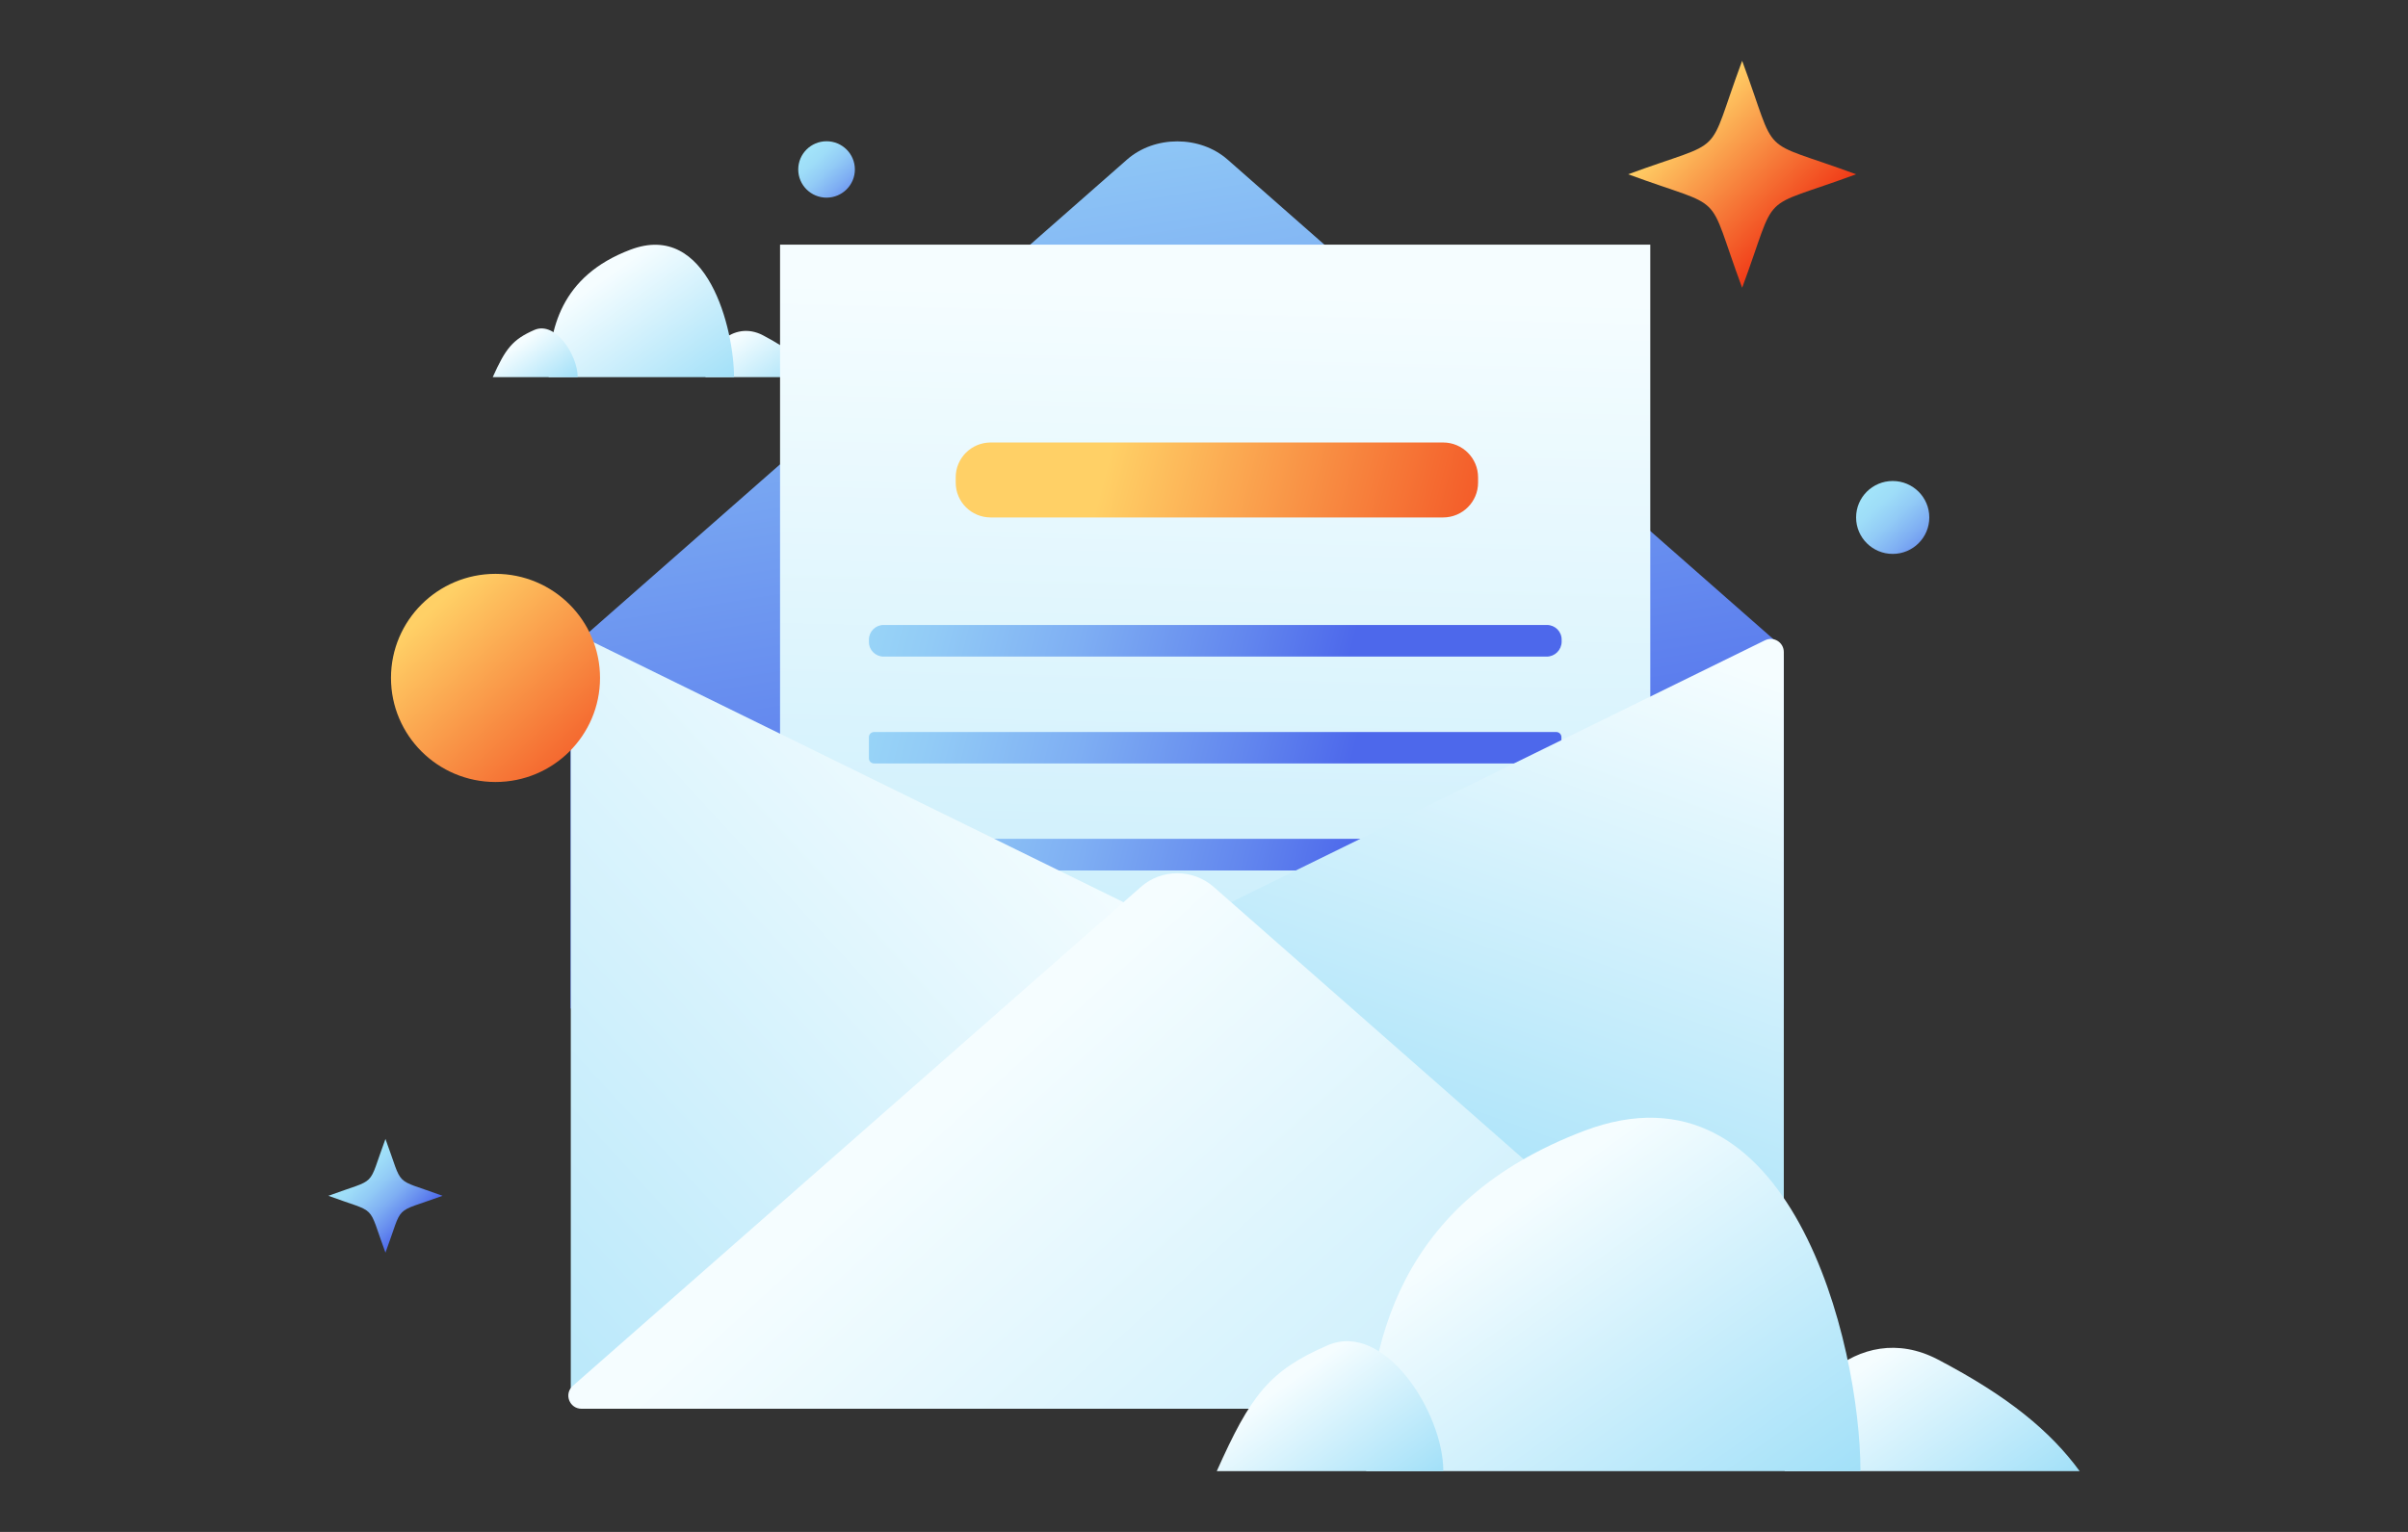 <svg width="990" height="630" viewBox="0 0 990 630" fill="none" xmlns="http://www.w3.org/2000/svg">
<rect x="0" y="0" width="990" height="630" fill="#333333" stroke="none"/>
<path d="M313.604 137.851C301.394 131.534 290.036 143.319 290.036 155.104H335.468C331.114 148.976 324.583 143.602 313.604 137.851Z" fill="url(#paint0_linear_0_1)"/>
<path d="M259.18 102.685C230.501 113.527 225.58 135.494 225.58 155.104H301.773C301.773 135.494 290.983 90.618 259.18 102.685Z" fill="url(#paint1_linear_0_1)"/>
<path d="M219.711 135.683C210.625 139.642 207.786 143.508 202.58 155.104H237.506C237.506 146.148 228.419 131.912 219.711 135.683Z" fill="url(#paint2_linear_0_1)"/>
<path d="M504.702 65.634C493.344 55.64 474.698 55.64 463.34 65.634L238.642 263.053C236.086 265.315 234.572 268.521 234.572 272.009V414.746H733.375V272.009C733.375 268.615 731.861 265.315 729.305 263.053L504.702 65.634Z" fill="url(#paint3_linear_0_1)"/>
<path d="M678.478 100.611H320.702V552.393H678.478V100.611Z" fill="url(#paint4_linear_0_1)"/>
<path d="M593.294 212.802H407.307C399.356 212.802 392.92 206.391 392.92 198.472V196.304C392.92 188.384 399.356 181.973 407.307 181.973H593.294C601.244 181.973 607.68 188.384 607.68 196.304V198.472C607.68 206.391 601.244 212.802 593.294 212.802Z" fill="url(#paint5_linear_0_1)"/>
<path d="M635.886 270.029H363.295C359.983 270.029 357.238 267.39 357.238 263.996V263.053C357.238 259.753 359.888 257.019 363.295 257.019H635.981C639.294 257.019 642.039 259.659 642.039 263.053V263.996C641.944 267.295 639.294 270.029 635.886 270.029Z" fill="url(#paint6_linear_0_1)"/>
<path d="M639.862 313.963H359.32C358.184 313.963 357.238 313.02 357.238 311.889V303.121C357.238 301.99 358.184 301.047 359.32 301.047H639.862C640.997 301.047 641.944 301.99 641.944 303.121V311.889C641.944 313.114 640.997 313.963 639.862 313.963Z" fill="url(#paint7_linear_0_1)"/>
<path d="M635.886 357.991H363.295C359.983 357.991 357.238 355.351 357.238 351.957V351.014C357.238 347.715 359.888 344.98 363.295 344.98H635.981C639.294 344.98 642.039 347.62 642.039 351.014V351.957C641.944 355.351 639.294 357.991 635.886 357.991Z" fill="url(#paint8_linear_0_1)"/>
<path d="M716.244 118.336C700.91 77.042 710.849 86.941 669.392 71.668C710.849 56.395 700.91 66.294 716.244 25C731.577 66.294 721.639 56.395 763.095 71.668C721.733 86.941 731.577 77.042 716.244 118.336Z" fill="url(#paint9_linear_0_1)"/>
<path d="M158.473 515.153C150.806 494.506 155.728 499.408 135 491.772C155.728 484.135 150.806 489.038 158.473 468.391C166.14 489.038 161.218 484.135 181.946 491.772C161.123 499.408 166.14 494.506 158.473 515.153Z" fill="url(#paint10_linear_0_1)"/>
<path d="M543.697 411.164L242.427 263.336C238.831 261.544 234.666 264.184 234.666 268.144V570.683C234.666 574.643 238.831 577.282 242.427 575.491L543.697 427.568C550.512 424.269 550.512 414.558 543.697 411.164Z" fill="url(#paint11_linear_0_1)"/>
<path d="M424.344 411.164L725.614 263.336C729.211 261.544 733.375 264.184 733.375 268.144V570.683C733.375 574.643 729.211 577.282 725.614 575.491L424.344 427.568C417.529 424.269 417.529 414.558 424.344 411.164Z" fill="url(#paint12_linear_0_1)"/>
<path d="M469.019 364.779L235.518 569.928C231.732 573.228 234.098 579.356 239.115 579.356H738.202C739.906 579.356 740.758 577.188 739.433 576.056L499.023 364.779C490.41 357.237 477.537 357.237 469.019 364.779Z" fill="url(#paint13_linear_0_1)"/>
<path d="M796.507 558.992C763.947 542.116 733.754 573.699 733.754 604.999H855C843.074 588.689 825.753 574.265 796.507 558.992Z" fill="url(#paint14_linear_0_1)"/>
<path d="M651.219 465.091C574.837 494.129 561.681 552.581 561.681 605H764.894C764.799 552.581 736.12 432.848 651.219 465.091Z" fill="url(#paint15_linear_0_1)"/>
<path d="M545.874 553.241C521.644 563.706 514.072 574.077 500.253 605H593.388C593.388 580.959 569.253 543.153 545.874 553.241Z" fill="url(#paint16_linear_0_1)"/>
<path d="M203.716 321.599C227.448 321.599 246.687 302.436 246.687 278.797C246.687 255.158 227.448 235.995 203.716 235.995C179.983 235.995 160.745 255.158 160.745 278.797C160.745 302.436 179.983 321.599 203.716 321.599Z" fill="url(#paint17_linear_0_1)"/>
<path d="M339.822 81.284C346.252 81.284 351.464 76.092 351.464 69.688C351.464 63.283 346.252 58.092 339.822 58.092C333.393 58.092 328.18 63.283 328.18 69.688C328.18 76.092 333.393 81.284 339.822 81.284Z" fill="url(#paint18_linear_0_1)"/>
<path d="M778.145 227.793C786.456 227.793 793.194 221.081 793.194 212.802C793.194 204.524 786.456 197.812 778.145 197.812C769.833 197.812 763.095 204.524 763.095 212.802C763.095 221.081 769.833 227.793 778.145 227.793Z" fill="url(#paint19_linear_0_1)"/>
<defs>
<linearGradient id="paint0_linear_0_1" x1="301.561" y1="139.507" x2="320.934" y2="166.656" gradientUnits="userSpaceOnUse">
<stop stop-color="#F5FDFF"/>
<stop offset="1" stop-color="#9FDFF8"/>
</linearGradient>
<linearGradient id="paint1_linear_0_1" x1="245.07" y1="116.416" x2="283.791" y2="170.678" gradientUnits="userSpaceOnUse">
<stop stop-color="#F5FDFF"/>
<stop offset="1" stop-color="#9FDFF8"/>
</linearGradient>
<linearGradient id="paint2_linear_0_1" x1="212.896" y1="141.831" x2="227.939" y2="162.911" gradientUnits="userSpaceOnUse">
<stop stop-color="#F5FDFF"/>
<stop offset="1" stop-color="#9FDFF8"/>
</linearGradient>
<linearGradient id="paint3_linear_0_1" x1="422.625" y1="-35.457" x2="490.812" y2="388.112" gradientUnits="userSpaceOnUse">
<stop stop-color="#A2E3F9"/>
<stop offset="1" stop-color="#4D68EB"/>
</linearGradient>
<linearGradient id="paint4_linear_0_1" x1="504.507" y1="119.712" x2="491.236" y2="682.621" gradientUnits="userSpaceOnUse">
<stop stop-color="#F5FDFF"/>
<stop offset="1" stop-color="#9FDFF8"/>
</linearGradient>
<linearGradient id="paint5_linear_0_1" x1="456.458" y1="185.986" x2="645.346" y2="235.26" gradientUnits="userSpaceOnUse">
<stop stop-color="#FFD066"/>
<stop offset="1" stop-color="#F03A17"/>
</linearGradient>
<linearGradient id="paint6_linear_0_1" x1="303.872" y1="212.906" x2="553.054" y2="277.909" gradientUnits="userSpaceOnUse">
<stop stop-color="#A2E3F9"/>
<stop offset="0.146" stop-color="#9EDDF8"/>
<stop offset="0.347" stop-color="#92CBF6"/>
<stop offset="0.58" stop-color="#7EAEF3"/>
<stop offset="0.834" stop-color="#6286EE"/>
<stop offset="1" stop-color="#4D68EB"/>
</linearGradient>
<linearGradient id="paint7_linear_0_1" x1="302.643" y1="256.584" x2="553.389" y2="321.995" gradientUnits="userSpaceOnUse">
<stop stop-color="#A2E3F9"/>
<stop offset="0.146" stop-color="#9EDDF8"/>
<stop offset="0.347" stop-color="#92CBF6"/>
<stop offset="0.58" stop-color="#7EAEF3"/>
<stop offset="0.834" stop-color="#6286EE"/>
<stop offset="1" stop-color="#4D68EB"/>
</linearGradient>
<linearGradient id="paint8_linear_0_1" x1="303.872" y1="300.897" x2="553.054" y2="365.9" gradientUnits="userSpaceOnUse">
<stop stop-color="#A2E3F9"/>
<stop offset="0.146" stop-color="#9EDDF8"/>
<stop offset="0.347" stop-color="#92CBF6"/>
<stop offset="0.58" stop-color="#7EAEF3"/>
<stop offset="0.834" stop-color="#6286EE"/>
<stop offset="1" stop-color="#4D68EB"/>
</linearGradient>
<linearGradient id="paint9_linear_0_1" x1="692.81" y1="48.298" x2="739.511" y2="95.183" gradientUnits="userSpaceOnUse">
<stop stop-color="#FFD066"/>
<stop offset="1" stop-color="#F03A17"/>
</linearGradient>
<linearGradient id="paint10_linear_0_1" x1="146.73" y1="480.107" x2="170.081" y2="503.549" gradientUnits="userSpaceOnUse">
<stop stop-color="#A2E3F9"/>
<stop offset="0.146" stop-color="#9EDDF8"/>
<stop offset="0.347" stop-color="#92CBF6"/>
<stop offset="0.58" stop-color="#7EAEF3"/>
<stop offset="0.834" stop-color="#6286EE"/>
<stop offset="1" stop-color="#4D68EB"/>
</linearGradient>
<linearGradient id="paint11_linear_0_1" x1="429.115" y1="310.506" x2="86.086" y2="625.577" gradientUnits="userSpaceOnUse">
<stop stop-color="#F5FDFF"/>
<stop offset="1" stop-color="#9FDFF8"/>
</linearGradient>
<linearGradient id="paint12_linear_0_1" x1="662.986" y1="255.317" x2="568.98" y2="516.996" gradientUnits="userSpaceOnUse">
<stop stop-color="#F5FDFF"/>
<stop offset="1" stop-color="#9FDFF8"/>
</linearGradient>
<linearGradient id="paint13_linear_0_1" x1="380.855" y1="460.922" x2="702.46" y2="813.827" gradientUnits="userSpaceOnUse">
<stop stop-color="#F5FDFF"/>
<stop offset="1" stop-color="#9FDFF8"/>
</linearGradient>
<linearGradient id="paint14_linear_0_1" x1="764.332" y1="563.362" x2="816.006" y2="635.774" gradientUnits="userSpaceOnUse">
<stop stop-color="#F5FDFF"/>
<stop offset="1" stop-color="#9FDFF8"/>
</linearGradient>
<linearGradient id="paint15_linear_0_1" x1="613.658" y1="501.773" x2="716.937" y2="646.502" gradientUnits="userSpaceOnUse">
<stop stop-color="#F5FDFF"/>
<stop offset="1" stop-color="#9FDFF8"/>
</linearGradient>
<linearGradient id="paint16_linear_0_1" x1="527.843" y1="569.561" x2="567.966" y2="625.786" gradientUnits="userSpaceOnUse">
<stop stop-color="#F5FDFF"/>
<stop offset="1" stop-color="#9FDFF8"/>
</linearGradient>
<linearGradient id="paint17_linear_0_1" x1="177.568" y1="250.345" x2="257.354" y2="337.896" gradientUnits="userSpaceOnUse">
<stop stop-color="#FFD066"/>
<stop offset="1" stop-color="#F03A17"/>
</linearGradient>
<linearGradient id="paint18_linear_0_1" x1="332.708" y1="62.028" x2="354.293" y2="85.714" gradientUnits="userSpaceOnUse">
<stop stop-color="#A2E3F9"/>
<stop offset="0.146" stop-color="#9EDDF8"/>
<stop offset="0.347" stop-color="#92CBF6"/>
<stop offset="0.58" stop-color="#7EAEF3"/>
<stop offset="0.834" stop-color="#6286EE"/>
<stop offset="1" stop-color="#4D68EB"/>
</linearGradient>
<linearGradient id="paint19_linear_0_1" x1="769.041" y1="202.814" x2="796.926" y2="233.413" gradientUnits="userSpaceOnUse">
<stop stop-color="#A2E3F9"/>
<stop offset="0.146" stop-color="#9EDDF8"/>
<stop offset="0.347" stop-color="#92CBF6"/>
<stop offset="0.58" stop-color="#7EAEF3"/>
<stop offset="0.834" stop-color="#6286EE"/>
<stop offset="1" stop-color="#4D68EB"/>
</linearGradient>
</defs>
</svg>
